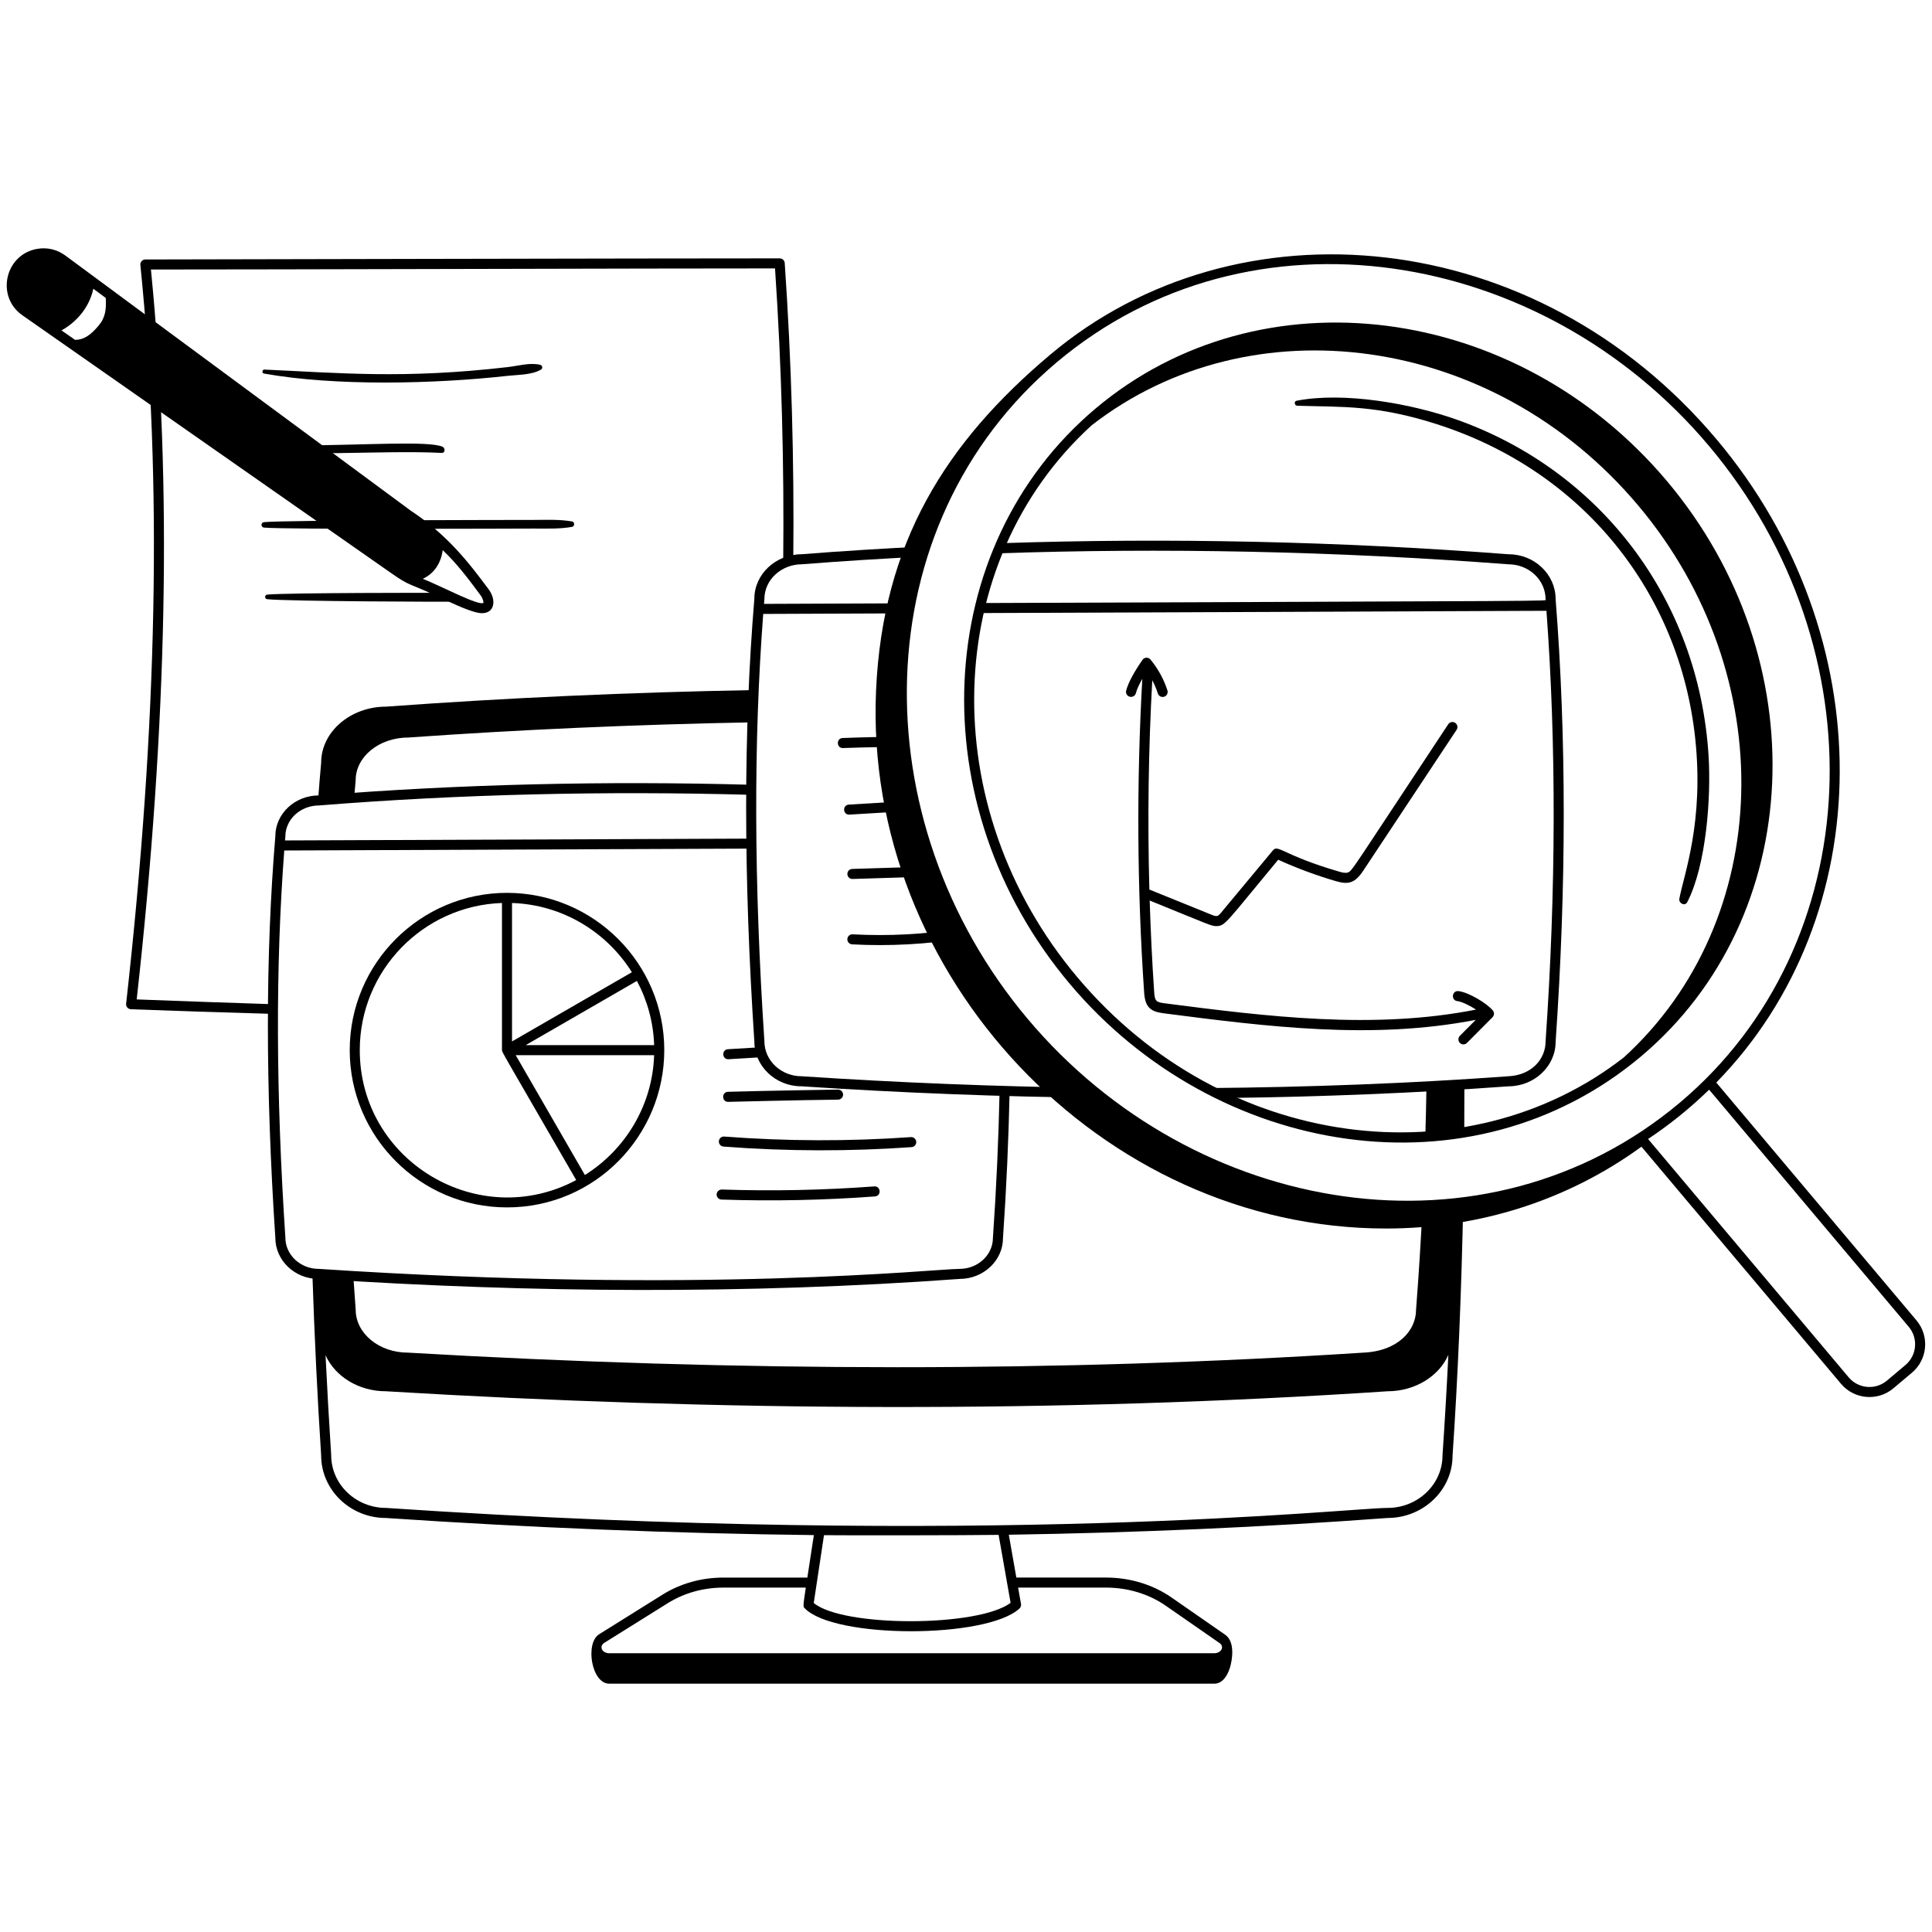 <?xml version="1.0" encoding="utf-8"?>
<svg xmlns="http://www.w3.org/2000/svg" fill="none" height="100%" overflow="visible" preserveAspectRatio="none" style="display: block;" viewBox="0 0 287 287" width="100%">
<g id="Analyze-Data-4--Streamline-Milano">
<g id="analyze-data-4--work-analyze-data">
<g id="paper">
<path d="M40.577 149.178C33.807 148.959 27.045 148.725 20.308 148.464C24.882 107.292 25.574 71.807 22.421 40.037C37.852 40.047 99.724 39.862 115.13 39.873C116.115 54.437 116.498 69.067 116.345 83.697C116.818 83.48 117.312 83.297 117.843 83.198C117.985 68.468 117.582 53.739 116.572 39.076C116.545 38.685 116.219 38.381 115.827 38.381C100.188 38.373 21.596 38.545 21.596 38.545C21.159 38.545 20.808 38.921 20.853 39.365C24.11 71.444 23.416 107.337 18.736 149.096C18.688 149.528 19.016 149.908 19.449 149.925C25.484 150.159 32.778 150.392 40.567 150.615C40.568 150.136 40.573 149.657 40.577 149.178Z" fill="black" id="vector"/>
<path d="M39.197 55.489C49.828 57.393 64.528 57.041 75.455 55.828C76.972 55.659 79.035 55.704 80.368 54.898C80.645 54.733 80.597 54.291 80.278 54.206C78.802 53.814 76.947 54.355 75.455 54.528C59.918 56.328 50.426 55.394 39.277 54.901C38.946 54.886 38.863 55.428 39.198 55.488L39.197 55.489Z" fill="black" id="vector_2"/>
<path d="M39.501 66.622C41.801 68.036 57.008 66.822 65.591 67.281C66.168 67.313 66.171 66.538 65.716 66.352C63.536 65.457 54.285 66.135 44.406 66.171C42.849 66.177 41.072 65.877 39.553 66.224C39.364 66.267 39.347 66.526 39.501 66.622Z" fill="black" id="vector_3"/>
<path d="M39.24 78.378C42.608 78.666 75.847 78.526 79.315 78.518C81.212 78.514 83.118 78.602 84.991 78.264C85.386 78.193 85.388 77.533 84.991 77.463C83.117 77.135 81.212 77.231 79.315 77.235C75.822 77.242 42.608 77.257 39.24 77.562C38.716 77.609 38.713 78.333 39.24 78.378Z" fill="black" id="vector_4"/>
<path d="M65.643 88.063C65.489 88.063 42.554 88.041 39.712 88.329C39.271 88.374 39.271 88.968 39.712 89.014C42.728 89.332 66.807 89.426 68.557 89.376C67.584 88.96 66.613 88.517 65.643 88.063Z" fill="black" id="vector_5"/>
</g>
<g id="computer">
<path d="M217.538 161.038C215.66 161.157 213.787 161.291 211.902 161.394C211.865 163.867 211.805 166.356 211.732 168.854C213.672 168.733 215.603 168.517 217.515 168.199C217.533 165.808 217.541 163.418 217.538 161.038Z" fill="black" id="vector_6"/>
<path d="M211.331 179.045C211.08 184.182 210.761 189.364 210.352 194.599C210.352 197.616 207.713 200.7 202.544 200.935C157.775 203.824 110.032 203.823 60.598 200.935C56.319 200.935 52.838 198.093 52.836 194.545C52.711 192.863 52.596 191.197 52.484 189.54C48.626 189.31 47.053 189.255 46.401 189.151C46.713 198.557 47.157 207.707 47.706 216.204C47.706 221.328 52.037 225.497 57.311 225.497C78.839 226.947 100.069 227.795 120.899 228.04C120.481 230.804 120.166 232.841 119.933 234.35H107.485C104.211 234.35 101.079 235.226 98.426 236.882L88.993 242.776C86.901 244.081 87.853 250.112 90.5 250.112H180.392C181.39 250.112 182.229 249.259 182.696 247.771C183.081 246.543 183.484 243.871 182.007 242.846L174.006 237.292C171.271 235.394 167.833 234.348 164.324 234.348H150.98L149.858 227.986C169.042 227.686 187.832 226.856 206.149 225.496C211.462 225.481 215.779 221.318 215.777 216.253C216.57 204.612 217.111 191.699 217.369 178.557C215.369 178.811 213.356 178.973 211.334 179.045H211.331ZM151.241 235.839H164.321C167.529 235.839 170.665 236.791 173.152 238.516L181.153 244.069C181.957 244.627 181.396 245.588 180.389 245.588H90.497C89.453 245.588 88.92 244.577 89.781 244.038L99.214 238.144C101.63 236.636 104.489 235.839 107.483 235.839H119.702C119.252 238.795 119.311 238.668 119.55 238.916C123.887 243.443 146.539 243.462 151.442 238.948C151.629 238.777 151.715 238.52 151.671 238.27L151.241 235.839ZM150.125 238.104C145.305 241.728 125.202 241.746 120.884 238.125L122.404 228.053C126.136 228.092 143.442 228.077 148.346 228.007L150.125 238.104ZM214.285 216.201C214.285 220.503 210.622 224.003 206.119 224.003C200.491 224.003 146.773 230.026 57.363 224.003C52.86 224.003 49.199 220.503 49.197 216.153C48.872 211.121 48.594 206.179 48.36 201.323C49.761 204.451 53.257 206.673 57.316 206.673C106.651 209.645 157.023 209.937 206.144 206.673C210.258 206.664 213.775 204.409 215.154 201.276C214.915 206.216 214.625 211.192 214.285 216.201Z" fill="black" id="vector_7"/>
<path d="M52.606 118.542C52.682 117.66 52.754 116.774 52.836 115.898C52.836 112.405 56.317 109.564 60.649 109.561C77.347 108.379 94.42 107.623 111.803 107.302C111.852 105.698 111.91 104.1 111.979 102.511C93.551 102.843 75.321 103.661 57.363 104.971C52.038 104.971 47.706 108.733 47.709 113.291C47.542 115.125 47.389 117.004 47.247 118.916C47.489 118.916 52.42 118.554 52.606 118.542Z" fill="black" id="vector_8"/>
</g>
<g id="window 2">
<path d="M98.678 155.998C98.678 143.116 88.196 132.634 75.315 132.634C62.434 132.634 51.952 143.115 51.952 155.998C51.952 168.881 62.432 179.36 75.315 179.36C88.447 179.36 98.678 168.669 98.678 155.998ZM97.173 155.252H78.099L94.614 145.716C96.143 148.576 97.058 151.814 97.173 155.252ZM93.866 144.425L76.061 154.706V134.14C83.565 134.392 90.121 138.441 93.866 144.425ZM53.444 155.998C53.444 144.188 62.853 134.534 74.569 134.14V155.993C74.566 156.31 74.487 156.056 85.596 175.298C71.143 183.027 53.444 172.524 53.444 155.998ZM86.886 174.549L76.607 156.744H97.173C96.921 164.246 92.868 170.804 86.886 174.549Z" fill="black" id="vector_9"/>
<path d="M112.899 155.574L108.14 155.861C107.185 155.919 107.227 157.351 108.185 157.351L113.316 157.042C113.106 156.581 112.979 156.084 112.899 155.574Z" fill="black" id="vector_10"/>
<path d="M108.167 163.681C107.194 163.681 107.173 162.218 108.146 162.188C113.559 162.027 124.495 161.86 124.495 161.86C124.903 161.86 125.236 162.188 125.241 162.599C125.245 163.011 124.914 163.348 124.502 163.352C119.083 163.409 108.167 163.681 108.167 163.681Z" fill="black" id="vector_11"/>
<path d="M107.474 170.323C107.064 170.292 106.756 169.934 106.788 169.522C106.819 169.112 107.176 168.804 107.589 168.836C116.786 169.54 126.115 169.567 135.312 168.918C135.72 168.894 136.079 169.198 136.109 169.61C136.139 170.02 135.829 170.377 135.418 170.407C126.442 171.041 117.039 171.058 107.476 170.325L107.474 170.323Z" fill="black" id="vector_12"/>
<path d="M107.179 178.197C106.767 178.184 106.445 177.839 106.458 177.427C106.471 177.015 106.828 176.699 107.228 176.706C114.75 176.957 122.368 176.8 129.872 176.242C130.857 176.166 130.967 177.657 129.983 177.73C122.54 178.284 114.878 178.454 107.179 178.197Z" fill="black" id="vector_13"/>
<path d="M148.491 162.045C148.34 169.189 148.013 176.471 147.5 183.876C147.5 186.421 145.277 188.493 142.543 188.493C138.941 188.493 104.573 192.268 47.348 188.493C44.615 188.493 42.391 186.421 42.39 183.827C40.978 162.366 40.923 143.55 42.227 126.34L111.654 126.062C111.648 125.567 111.642 125.073 111.637 124.578L42.344 124.848L42.391 124.269C42.391 121.723 44.615 119.652 47.408 119.649C68.366 117.974 89.861 117.471 111.618 118.074C111.619 117.575 111.625 117.078 111.628 116.581C89.811 115.979 68.278 116.486 47.348 118.162C43.792 118.162 40.899 120.903 40.902 124.209C39.428 141.992 39.428 161.527 40.901 183.877C40.901 187.245 43.792 189.985 47.297 189.985C78.693 192.057 110.94 192.288 142.573 189.985C146.117 189.97 148.995 187.235 148.994 183.927C149.507 176.521 149.829 169.235 149.981 162.082C149.484 162.067 148.991 162.058 148.494 162.043L148.491 162.045Z" fill="black" id="vector_14"/>
</g>
<g id="window 1">
<path d="M231.089 154.767C232.695 131.618 232.695 109.469 231.089 88.993C231.089 85.322 227.936 82.336 224.115 82.336C198.678 80.401 173.433 79.87 148.741 80.691C148.521 81.193 148.298 81.695 148.092 82.204C172.767 81.358 198.185 81.859 224.056 83.826C227.111 83.826 229.597 86.143 229.6 89.051C229.621 89.319 234.169 89.24 145.699 89.581C145.575 90.074 145.466 90.573 145.354 91.071L229.727 90.734C231.198 110.721 231.156 132.219 229.597 154.714C229.597 157.267 227.589 159.734 224.002 159.883C209.473 160.941 194.5 161.506 179.201 161.636C180.179 162.154 181.166 162.643 182.163 163.107C196.208 162.934 210.218 162.384 224.082 161.374C227.948 161.36 231.091 158.378 231.089 154.767Z" fill="black" id="vector_15"/>
<path d="M161.869 161.596C147.845 161.397 133.574 160.836 119.093 159.88C116.037 159.88 113.552 157.562 113.55 154.665C111.991 130.965 111.933 110.192 113.377 91.199L135.01 91.113C135.096 90.614 135.181 90.116 135.278 89.62L113.493 89.707L113.552 88.992C113.552 86.142 116.037 83.825 119.153 83.822C125.06 83.351 131.039 82.99 137.049 82.681C137.207 82.173 137.37 81.666 137.54 81.163C131.354 81.475 125.194 81.845 119.093 82.333C115.214 82.333 112.059 85.32 112.061 88.93C110.436 108.533 110.436 130.067 112.059 154.714C112.059 158.385 115.214 161.37 119.041 161.37C133.85 162.349 148.794 162.925 163.743 163.101C163.113 162.607 162.485 162.11 161.869 161.596Z" fill="black" id="vector_16"/>
<path d="M221.758 150.102C220.849 149.019 218.16 147.402 216.658 147.232C215.676 147.121 215.509 148.603 216.491 148.715C217.12 148.785 218.297 149.349 219.269 149.975C204.011 152.99 188.155 150.998 172.999 149.038C171.735 148.874 171.544 148.71 171.453 147.351C171.145 142.841 170.931 138.311 170.787 133.775C179.847 137.453 179.926 137.575 180.702 137.575C182.033 137.575 182.191 136.953 189.877 127.715C192.656 128.978 195.544 130.048 198.47 130.902C200.34 131.449 201.304 131.167 202.526 129.319L216.379 108.413C216.605 108.07 216.511 107.608 216.168 107.379C215.824 107.151 215.361 107.247 215.134 107.59C200.555 129.607 200.883 129.403 200.177 129.619C199.831 129.727 199.37 129.609 198.888 129.469C190.586 127.045 189.877 125.385 189.097 126.32L181.43 135.532C180.901 136.167 180.811 136.222 179.891 135.852L170.74 132.144C170.459 121.775 170.596 111.374 171.172 101.054C171.505 101.686 171.784 102.344 172.002 103.017C172.103 103.333 172.397 103.534 172.712 103.534C173.218 103.534 173.578 103.039 173.422 102.558C172.887 100.899 172.014 99.312 170.902 97.973C170.596 97.602 170.002 97.609 169.714 98.025C168.394 99.935 167.603 101.427 167.294 102.585C167.188 102.984 167.426 103.393 167.824 103.498C168.218 103.604 168.631 103.369 168.737 102.97C168.889 102.397 169.21 101.684 169.692 100.838C168.821 116.319 168.912 131.99 169.964 147.452C170.107 149.579 170.875 150.269 172.808 150.519C188.303 152.52 203.867 154.501 219.224 151.499L216.864 153.874C216.573 154.167 216.574 154.638 216.867 154.929C217.16 155.22 217.629 155.219 217.921 154.926L221.716 151.107C221.989 150.832 222.007 150.398 221.758 150.102Z" fill="black" id="vector_17"/>
<path d="M134.25 109.433C131.217 109.458 128.187 109.518 125.177 109.632C124.21 109.669 124.237 111.13 125.205 111.124C125.313 111.124 129.094 110.972 134.402 110.928C134.348 110.43 134.294 109.932 134.25 109.433Z" fill="black" id="vector_18"/>
<path d="M135.728 118.943L126.093 119.525C125.138 119.583 125.18 121.015 126.138 121.015L136.058 120.417C135.939 119.926 135.837 119.434 135.728 118.943Z" fill="black" id="vector_19"/>
<path d="M126.623 130.573C126.221 130.573 125.89 130.254 125.877 129.851C125.865 129.439 126.187 129.094 126.599 129.082L136.484 128.773C136.896 128.752 137.239 129.084 137.254 129.496C137.266 129.907 136.943 130.252 136.532 130.264L126.623 130.573Z" fill="black" id="vector_20"/>
<path d="M142.739 137.938C137.433 138.792 132.028 139.083 126.66 138.795C126.254 138.772 125.897 139.087 125.875 139.499C125.853 139.911 126.169 140.261 126.581 140.284C132.115 140.582 137.703 140.279 143.173 139.384C143.276 139.368 143.371 139.329 143.454 139.277C143.207 138.833 142.976 138.384 142.739 137.938Z" fill="black" id="vector_21"/>
</g>
<g id="magnifier">
<g id="group">
<path d="M284.686 196.136L254.954 160.812C279.172 136.075 279.623 94.52 254.997 65.263C228.156 33.374 183.769 29.323 156.026 52.672C140.478 65.763 131.118 80.62 130.139 102.576C128.253 144.881 163.546 182.497 205.894 182.497C219.77 182.497 232.893 178.309 243.838 170.342L273.486 205.567C275.447 207.896 278.934 208.196 281.264 206.235L284.019 203.916C286.354 201.953 286.654 198.47 284.687 196.138L284.686 196.136ZM253.856 66.225C279.375 96.545 277.445 140.313 249.551 163.791C220.795 187.991 177.485 180.851 152.682 151.381C127.792 121.809 128.323 77.938 156.985 53.816C185.743 29.612 229.05 36.755 253.856 66.227V66.225ZM283.056 202.775L280.302 205.094C278.602 206.525 276.057 206.305 274.624 204.606L244.824 169.199C248.044 167.054 251.085 164.602 253.892 161.87L283.544 197.099C284.978 198.803 284.759 201.342 283.056 202.775Z" fill="black" id="vector_22"/>
<path d="M158.908 146.141C180.619 171.936 218.587 178.133 243.775 156.93C268.235 136.343 269.964 98.004 247.628 71.465C225.291 44.928 187.22 40.088 162.76 60.676C138.299 81.264 136.573 119.602 158.908 146.141ZM162.173 63.173C185.756 44.847 221.765 49.439 243.344 75.075C264.67 100.413 263.563 136.742 241.209 157.09C217.76 175.32 181.791 171.011 160.05 145.181C138.726 119.847 139.829 83.524 162.173 63.173Z" fill="black" id="vector_23"/>
</g>
<path d="M192.711 60.274C199.361 60.481 204.478 60.135 213.45 63.015C235.39 70.053 249.491 88.205 251.813 109.579C253.171 122.08 250.133 129.937 249.469 133.496C249.342 134.173 250.296 134.693 250.654 133.996C253.471 128.514 254.202 118.441 253.807 112.22C252.323 88.858 237.649 69.959 216.589 62.405C209.649 59.916 199.577 58.172 192.609 59.531C192.177 59.616 192.297 60.262 192.709 60.275L192.711 60.274Z" fill="black" id="vector_24"/>
</g>
<path d="M72.587 87.542C69.676 83.618 66.49 79.474 60.998 75.847L9.71 37.962C8.497 37.064 7.006 36.712 5.523 36.97C0.724 37.803 -0.649 44.059 3.325 46.836L58.014 85.068C61.072 87.218 60.489 86.471 65.516 88.827C67.283 89.656 70.224 91.089 71.595 91.089C73.496 91.089 73.761 89.126 72.588 87.54L72.587 87.542ZM14.617 48.413C13.364 49.886 12.376 50.483 11.15 50.487L9.137 49.08C11.454 47.798 13.295 45.581 13.862 42.894L15.714 44.263C15.789 45.917 15.7 47.142 14.617 48.413ZM71.81 89.567C71.022 89.983 65.874 87.232 62.805 85.977C64.43 85.257 65.52 83.679 65.762 81.724C67.896 83.719 69.736 86.199 71.389 88.43C71.744 88.909 71.853 89.459 71.81 89.567Z" fill="black" id="vector_25"/>
</g>
</g>
</svg>